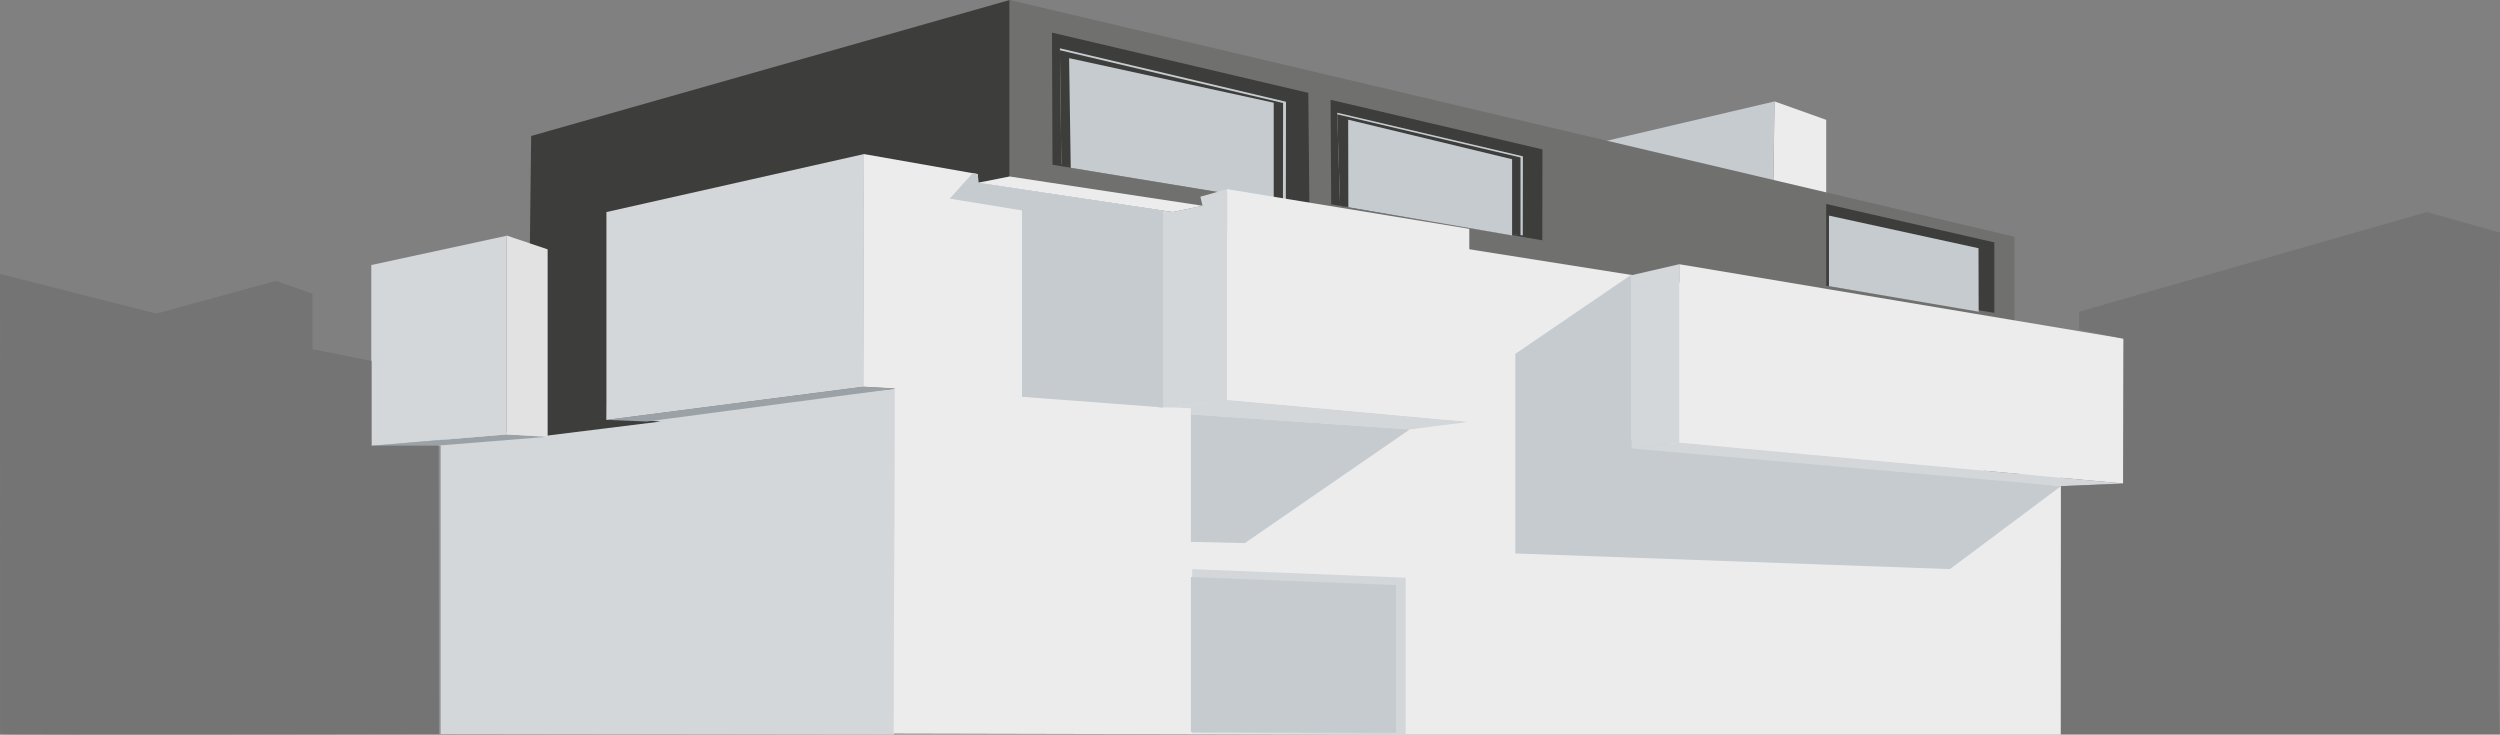 <?xml version="1.0" encoding="utf-8"?>
<!-- Generator: Adobe Illustrator 16.0.0, SVG Export Plug-In . SVG Version: 6.00 Build 0)  -->
<!DOCTYPE svg PUBLIC "-//W3C//DTD SVG 1.1//EN" "http://www.w3.org/Graphics/SVG/1.1/DTD/svg11.dtd">
<svg version="1.1" id="Warstwa_1" xmlns="http://www.w3.org/2000/svg" xmlns:xlink="http://www.w3.org/1999/xlink" x="0px" y="0px"
	 width="611.967px" height="179.837px" viewBox="0 306.083 611.967 179.837" enable-background="new 0 306.083 611.967 179.837"
	 xml:space="preserve">
<rect x="0" y="306.083" width="611.967" height="179.837" fill="#808080" stroke="none"/>
<polygon fill="#D3D7D9" points="107.37,413.81 219.049,401.238 218.875,485.921 107.449,485.758 "/>
<polygon fill="#3D3D3B" points="247.156,306.083 130.022,339.37 129.626,372.735 247.156,349.292 "/>
<polygon fill="#ECECEC" points="504.463,486.316 218.763,485.645 219.049,363.01 475.891,363.603 485.812,421.953 504.512,422.309 
	"/>
<polygon fill="#ECECEC" points="447.031,356.013 434.065,352.89 434.381,330.91 447.031,335.417 "/>
<polygon fill="#C5CBCF" points="390.382,359.215 434.065,352.89 434.381,330.91 390.382,341.228 "/>
<polygon fill="#70706F" points="247.156,306.083 493.126,364.038 493.126,388.232 247.156,349.292 "/>
<polygon fill="#3D3D3B" points="320.528,356.804 257.632,346.407 257.514,314.069 320.251,328.815 "/>
<polygon fill="#C5CBCF" points="314.757,355.341 259.807,346.288 259.451,317.904 314.796,330.989 "/>
<polygon fill="#3D3D3B" points="314.045,355.341 259.807,346.407 259.451,318.378 314.084,331.305 "/>
<polygon fill="#C5CBCF" points="311.791,355.341 262.1,347.158 261.704,320.315 311.791,331.226 "/>
<polygon fill="#3D3D3B" points="377.534,364.908 325.865,356.092 325.707,330.515 377.573,342.651 "/>
<polygon fill="#C5CBCF" points="372.75,363.722 328.039,356.369 327.328,333.677 372.79,344.351 "/>
<polygon fill="#3D3D3B" points="372.197,363.722 328.039,356.448 327.328,334.073 372.197,344.628 "/>
<polygon fill="#C5CBCF" points="370.142,363.722 330.056,356.804 330.016,335.377 370.142,345.062 "/>
<polygon fill="#3D3D3B" points="488.185,382.658 447.031,376.017 447.031,356.013 488.185,365.422 "/>
<polygon fill="#C5CBCF" points="484.35,382.381 447.704,376.135 447.704,358.859 484.311,366.845 "/>
<polygon fill="#D3D7D9" points="344.09,485.798 291.828,485.561 291.828,445.396 344.09,447.491 "/>
<polygon fill="#C5CBCF" points="341.757,485.481 291.511,485.284 291.511,447.333 341.757,449.31 "/>
<polygon fill="#ECECEC" points="247.156,349.292 239.368,350.834 287.084,357.99 294.358,356.448 "/>
<polygon fill="#D3D7D9" points="293.844,354.234 300.367,352.376 300.446,403.926 287.36,405.824 283.684,405.824 284.672,357.634 
	287.084,357.99 294.358,356.448 "/>
<polygon fill="#D3D7D9" points="345.078,411.2 359.665,409.342 299.892,403.926 287.36,405.824 291.511,406.021 291.511,407.523 "/>
<polygon fill="#ECECEC" points="239.368,348.7 211.498,343.797 211.261,400.764 219.167,401.159 283.724,405.824 284.712,357.673 
	239.487,350.834 "/>
<polygon fill="#C5CBCF" points="239.368,348.7 238.063,348.502 232.49,354.708 250.161,357.594 250.161,403.215 284.712,405.824 
	284.712,357.673 239.487,350.834 "/>
<polygon fill="#C5CBCF" points="291.511,407.523 345.078,411.2 304.715,439.031 291.511,438.715 "/>
<path fill="#1E1E1C" d="M412.876,412.268"/>
<polygon fill="#ECECEC" points="519.731,424.443 519.811,388.983 411.058,370.759 411.058,414.441 "/>
<polygon fill="#C5CBCF" points="399.396,413.651 399.396,373.289 370.932,392.699 370.932,412.584 370.932,441.561 477.313,445.396 
	504.512,425.076 "/>
<polygon fill="#3D3D3B" points="149.828,363.722 134.054,367.122 132.394,412.9 161.727,409.263 156.311,408.868 148.444,408.868 
	"/>
<polygon fill="#9BA2A7" points="133.777,413.019 123.974,412.426 90.885,415.193 106.816,415.193 "/>
<polygon fill="#D3D7D9" points="211.498,343.797 148.444,357.99 148.444,408.868 211.419,400.725 "/>
<polygon fill="#E3E2E2" points="134.054,367.122 123.974,363.722 123.974,412.426 134.054,412.979 "/>
<polygon fill="#D3D7D9" points="90.885,370.956 123.974,363.801 123.974,412.426 90.885,415.193 "/>
<polygon fill="#ECECEC" points="359.665,409.342 359.665,362.101 300.367,352.376 300.367,403.926 "/>
<polygon fill="#9BA2A7" points="148.444,408.868 158.367,409.263 219.049,401.238 211.617,400.725 "/>
<polygon fill="#D3D7D9" points="399.396,373.447 411.058,370.759 411.058,414.441 399.396,415.865 "/>
<polygon fill="#D3D7D9" points="399.396,415.865 411.058,414.441 519.731,424.443 504.512,425.076 "/>
<path opacity="0.7" fill="#70706F" d="M508.939,386.769v-4.388l85.113-24.391l17.908,5.021c0,0-0.91,122.748,0,122.748
	c0.909,0-107.489,0-107.489,0v-60.682l15.221-0.633l0.118-35.46L508.939,386.769z"/>
<path opacity="0.7" fill="#70706F" d="M0,373.13l38.267,9.725l29.254-8.025l8.974,3.163v13.56l14.508,2.886v20.755h16.853v70.604
	c0,0-107.816,0.276-107.816,0C0,485.481,0,373.13,0,373.13z"/>
</svg>

